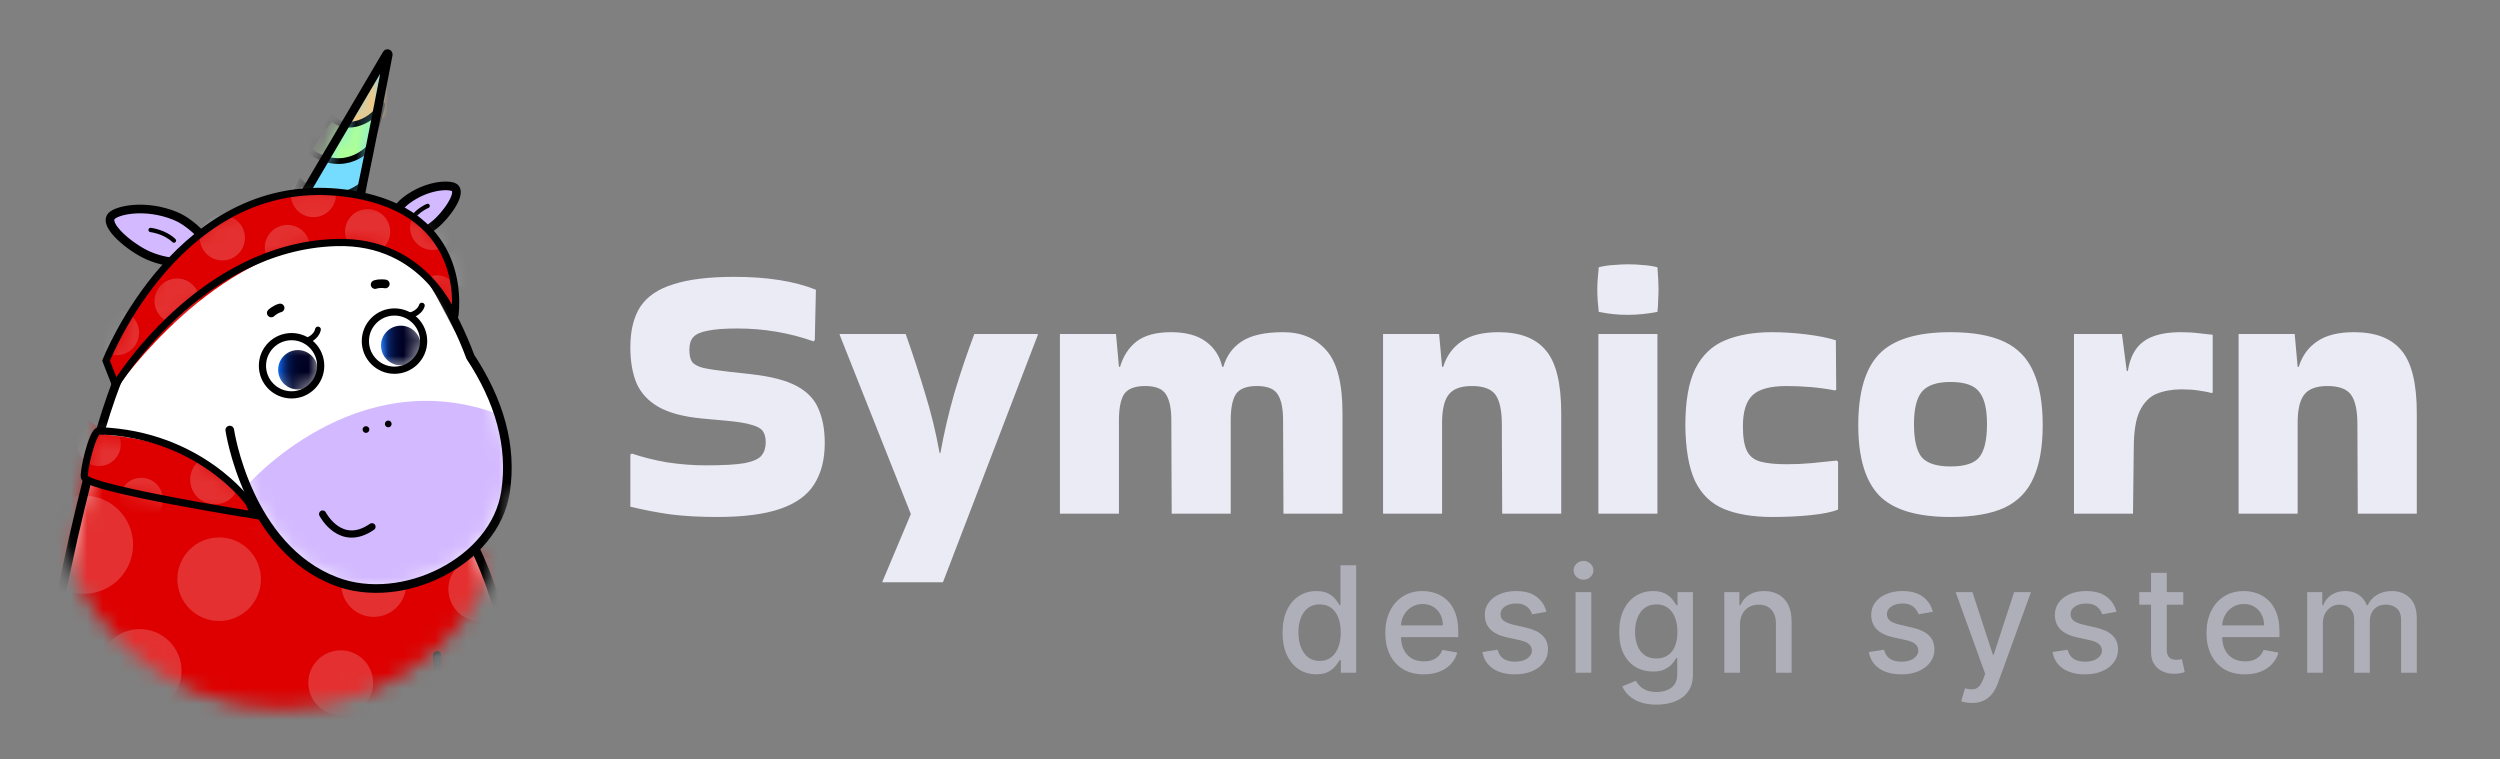 <svg width="158" height="48" viewBox="0 0 158 48" fill="none" xmlns="http://www.w3.org/2000/svg">
<rect x="0" y="0" width="158" height="48" fill="#808080" stroke="none"/>
<g clip-path="url(#clip0_17_477)">
<mask id="mask0_17_477" style="mask-type:luminance" maskUnits="userSpaceOnUse" x="0" y="0" width="158" height="48">
<path d="M157.558 0H0V48H157.558V0Z" fill="white"/>
</mask>
<g mask="url(#mask0_17_477)">
<mask id="mask1_17_477" style="mask-type:alpha" maskUnits="userSpaceOnUse" x="3" y="-2" width="32" height="47">
<path fill-rule="evenodd" clip-rule="evenodd" d="M3.368 30.353V19.975V-1.155H34.695V31.172H32.304C31.879 38.788 25.569 44.832 17.848 44.832C10.126 44.832 3.816 38.788 3.391 31.172H3.368V30.353Z" fill="black"/>
</mask>
<g mask="url(#mask1_17_477)">
<path d="M24.312 14.676C24.312 14.676 24.813 13.318 25.682 12.659C26.936 11.707 28.338 11.639 28.695 11.84C29.25 12.154 28.193 13.632 27.449 14.219C26.48 14.985 25.63 15.316 25.205 15.444" fill="#D3B9FF"/>
<path d="M24.312 14.676C24.312 14.676 24.813 13.318 25.682 12.659C26.936 11.707 28.338 11.639 28.695 11.84C29.25 12.154 28.193 13.632 27.449 14.219C26.48 14.985 25.63 15.316 25.205 15.444" stroke="black" stroke-width="0.546" stroke-miterlimit="10" stroke-linecap="round"/>
<path d="M27.027 13.014C27.027 13.014 26.374 13.28 26.052 13.823L27.027 13.014Z" fill="#FFF4A0"/>
<path d="M27.027 13.014C27.027 13.014 26.374 13.28 26.052 13.823" stroke="black" stroke-width="0.273" stroke-miterlimit="10" stroke-linecap="round"/>
<path d="M18.321 12.477C14.791 12.989 9.236 16.552 6.097 28.114C3.212 38.742 1.887 48.83 1.944 51.394L33.875 51.287C33.875 51.287 32.987 40.931 30.089 34.796L29.661 34.166C29.661 34.166 29.372 12.476 18.321 12.476" fill="white"/>
<mask id="mask2_17_477" style="mask-type:luminance" maskUnits="userSpaceOnUse" x="1" y="12" width="33" height="40">
<path d="M18.321 12.477C14.791 12.989 9.236 16.552 6.097 28.114C3.212 38.742 1.887 48.83 1.944 51.394L33.875 51.287C33.875 51.287 32.987 40.931 30.089 34.796L29.661 34.166C29.661 34.166 29.372 12.476 18.321 12.476" fill="white"/>
</mask>
<g mask="url(#mask2_17_477)">
<path d="M4.761 25.888C4.761 25.888 11.736 31.802 17.039 31.565C22.365 31.329 35.956 34.456 35.956 34.456L40.871 54.236L-7.895 55.794L4.761 25.887V25.888Z" fill="#DE0000"/>
<path opacity="0.19" d="M5.306 37.529C7.021 37.529 8.41 36.139 8.41 34.425C8.41 32.711 7.021 31.322 5.306 31.322C3.592 31.322 2.203 32.711 2.203 34.425C2.203 36.139 3.592 37.529 5.306 37.529Z" fill="white"/>
<path opacity="0.19" d="M8.833 45.041C10.292 45.041 11.474 43.859 11.474 42.4C11.474 40.942 10.292 39.759 8.833 39.759C7.374 39.759 6.192 40.942 6.192 42.4C6.192 43.859 7.374 45.041 8.833 45.041Z" fill="white"/>
<path opacity="0.19" d="M23.617 38.987C24.749 38.987 25.666 38.069 25.666 36.938C25.666 35.806 24.749 34.889 23.617 34.889C22.486 34.889 21.569 35.806 21.569 36.938C21.569 38.069 22.486 38.987 23.617 38.987Z" fill="white"/>
<path opacity="0.19" d="M21.533 45.199C22.664 45.199 23.581 44.281 23.581 43.15C23.581 42.019 22.664 41.101 21.533 41.101C20.401 41.101 19.484 42.019 19.484 43.15C19.484 44.281 20.401 45.199 21.533 45.199Z" fill="white"/>
<path opacity="0.19" d="M30.379 39.277C31.507 39.277 32.421 38.363 32.421 37.234C32.421 36.106 31.507 35.192 30.379 35.192C29.25 35.192 28.336 36.106 28.336 37.234C28.336 38.363 29.25 39.277 30.379 39.277Z" fill="white"/>
<path opacity="0.19" d="M13.85 39.246C15.308 39.246 16.491 38.064 16.491 36.605C16.491 35.146 15.308 33.964 13.85 33.964C12.391 33.964 11.209 35.146 11.209 36.605C11.209 38.064 12.391 39.246 13.85 39.246Z" fill="white"/>
<path d="M27.635 41.432L28.851 55.589" stroke="black" stroke-width="0.546" stroke-miterlimit="10" stroke-linecap="round"/>
</g>
<path d="M18.321 12.477C14.791 12.989 9.236 16.552 6.097 28.114C3.212 38.742 1.887 48.83 1.944 51.394L33.875 51.287C33.875 51.287 32.987 40.931 30.089 34.796L29.661 34.166C29.661 34.166 29.372 12.476 18.321 12.476" stroke="black" stroke-width="0.546" stroke-miterlimit="10" stroke-linecap="round"/>
<path d="M6.12 27.428C5.398 27.384 5.333 30.081 5.434 30.285C5.818 31.055 16.631 33.082 16.631 33.082L16.982 33.352C16.982 33.352 14.911 27.973 6.12 27.43V27.428Z" fill="#DE0000"/>
<mask id="mask3_17_477" style="mask-type:luminance" maskUnits="userSpaceOnUse" x="5" y="27" width="12" height="7">
<path d="M6.12 27.428C5.398 27.384 5.333 30.081 5.434 30.285C5.818 31.055 16.631 33.082 16.631 33.082L16.982 33.352C16.982 33.352 14.911 27.973 6.12 27.43V27.428Z" fill="white"/>
</mask>
<g mask="url(#mask3_17_477)">
<path opacity="0.19" d="M6.257 29.455C7.017 29.455 7.633 28.84 7.633 28.08C7.633 27.32 7.017 26.704 6.257 26.704C5.497 26.704 4.881 27.32 4.881 28.08C4.881 28.84 5.497 29.455 6.257 29.455Z" fill="white"/>
<path opacity="0.19" d="M8.924 32.95C9.684 32.95 10.3 32.334 10.3 31.574C10.3 30.814 9.684 30.198 8.924 30.198C8.165 30.198 7.549 30.814 7.549 31.574C7.549 32.334 8.165 32.95 8.924 32.95Z" fill="white"/>
<path opacity="0.19" d="M13.577 31.872C14.437 31.872 15.134 31.175 15.134 30.315C15.134 29.455 14.437 28.757 13.577 28.757C12.717 28.757 12.02 29.455 12.02 30.315C12.02 31.175 12.717 31.872 13.577 31.872Z" fill="white"/>
<path opacity="0.19" d="M16.049 36.445C16.909 36.445 17.606 35.748 17.606 34.888C17.606 34.028 16.909 33.331 16.049 33.331C15.188 33.331 14.491 34.028 14.491 34.888C14.491 35.748 15.188 36.445 16.049 36.445Z" fill="white"/>
</g>
<path d="M6.265 27.225C5.818 27.209 5.214 29.988 5.345 30.191C5.811 30.918 16.071 32.559 16.071 32.559L15.724 31.765C15.724 31.765 12.649 27.449 6.267 27.225H6.265Z" stroke="black" stroke-width="0.455" stroke-miterlimit="10"/>
<path d="M14.521 27.18C14.521 27.18 15.612 34.612 21.236 36.748C25.435 38.342 31.265 35.49 31.945 31.108C32.4 28.184 31.54 25.31 29.727 22.553C27.997 19.922 26.934 17.062 25.808 15.562C24.816 14.24 21.733 11.982 18.32 12.478C16.604 12.727 15.11 13.307 12.247 15.956C12.247 15.956 11.968 18.355 12.04 19.564C12.336 24.595 14.52 27.181 14.52 27.181L14.521 27.18Z" fill="white"/>
<mask id="mask4_17_477" style="mask-type:luminance" maskUnits="userSpaceOnUse" x="12" y="12" width="21" height="26">
<path d="M14.521 27.18C14.521 27.18 15.612 34.612 21.236 36.748C25.435 38.342 31.265 35.49 31.945 31.108C32.4 28.184 31.54 25.31 29.727 22.553C27.997 19.922 26.934 17.062 25.808 15.562C24.816 14.24 21.733 11.982 18.32 12.478C16.604 12.727 15.11 13.307 12.247 15.956C12.247 15.956 11.968 18.355 12.04 19.564C12.336 24.595 14.52 27.181 14.52 27.181L14.521 27.18Z" fill="white"/>
</mask>
<g mask="url(#mask4_17_477)">
<path d="M15.575 30.721C15.575 30.721 22.464 22.744 31.559 26.203C31.559 26.203 32.956 30.734 30.707 33.7C29.339 35.502 26.71 37.414 23.372 37.285C19.663 37.142 15.325 32.154 15.576 30.721H15.575Z" fill="#D3B9FF"/>
</g>
<path d="M14.521 27.18C14.521 27.18 15.612 34.612 21.236 36.748C25.435 38.342 31.265 35.49 31.945 31.108C32.4 28.184 31.541 25.31 29.727 22.553C28.629 19.592 26.934 17.062 25.808 15.562C24.817 14.24 21.733 11.982 18.32 12.478C16.604 12.727 14.447 13.733 12.247 15.956" stroke="black" stroke-width="0.546" stroke-miterlimit="10" stroke-linecap="round"/>
<path d="M20.39 32.488C20.39 32.488 21.516 34.676 23.51 33.291" stroke="black" stroke-width="0.455" stroke-miterlimit="10" stroke-linecap="round"/>
<path d="M18.427 24.956C19.443 24.956 20.267 24.132 20.267 23.116C20.267 22.099 19.443 21.275 18.427 21.275C17.41 21.275 16.586 22.099 16.586 23.116C16.586 24.132 17.41 24.956 18.427 24.956Z" fill="white"/>
<mask id="mask5_17_477" style="mask-type:luminance" maskUnits="userSpaceOnUse" x="16" y="21" width="5" height="4">
<path d="M18.427 24.957C19.443 24.957 20.267 24.133 20.267 23.116C20.267 22.099 19.443 21.275 18.427 21.275C17.41 21.275 16.586 22.099 16.586 23.116C16.586 24.133 17.41 24.957 18.427 24.957Z" fill="white"/>
</mask>
<g mask="url(#mask5_17_477)">
<path d="M18.824 24.616C19.512 24.616 20.07 24.058 20.07 23.37C20.07 22.682 19.512 22.124 18.824 22.124C18.136 22.124 17.578 22.682 17.578 23.37C17.578 24.058 18.136 24.616 18.824 24.616Z" fill="url(#paint0_linear_17_477)"/>
</g>
<path d="M18.427 24.956C19.443 24.956 20.267 24.132 20.267 23.116C20.267 22.099 19.443 21.275 18.427 21.275C17.41 21.275 16.586 22.099 16.586 23.116C16.586 24.132 17.41 24.956 18.427 24.956Z" stroke="black" stroke-width="0.455" stroke-miterlimit="10"/>
<path d="M24.932 23.398C25.948 23.398 26.773 22.574 26.773 21.558C26.773 20.541 25.948 19.717 24.932 19.717C23.915 19.717 23.091 20.541 23.091 21.558C23.091 22.574 23.915 23.398 24.932 23.398Z" fill="white"/>
<mask id="mask6_17_477" style="mask-type:luminance" maskUnits="userSpaceOnUse" x="23" y="19" width="4" height="5">
<path d="M24.932 23.398C25.948 23.398 26.773 22.574 26.773 21.558C26.773 20.541 25.948 19.717 24.932 19.717C23.915 19.717 23.091 20.541 23.091 21.558C23.091 22.574 23.915 23.398 24.932 23.398Z" fill="white"/>
</mask>
<g mask="url(#mask6_17_477)">
<path d="M25.332 23.09C26.024 23.09 26.585 22.528 26.585 21.836C26.585 21.144 26.024 20.583 25.332 20.583C24.64 20.583 24.079 21.144 24.079 21.836C24.079 22.528 24.64 23.09 25.332 23.09Z" fill="url(#paint1_linear_17_477)"/>
</g>
<path d="M24.932 23.398C25.948 23.398 26.773 22.574 26.773 21.558C26.773 20.541 25.948 19.717 24.932 19.717C23.915 19.717 23.091 20.541 23.091 21.558C23.091 22.574 23.915 23.398 24.932 23.398Z" stroke="black" stroke-width="0.455" stroke-miterlimit="10"/>
<path d="M19.417 21.517C19.417 21.517 19.987 21.336 20.096 20.824" stroke="black" stroke-width="0.364" stroke-miterlimit="10" stroke-linecap="round"/>
<path d="M25.915 19.93C25.915 19.93 26.501 19.81 26.662 19.313" stroke="black" stroke-width="0.364" stroke-miterlimit="10" stroke-linecap="round"/>
<path d="M13.428 15.674C13.428 15.674 12.354 14.165 11.06 13.641C9.192 12.887 7.437 13.274 7.064 13.641C6.483 14.216 8.284 15.685 9.4 16.162C10.855 16.783 12.041 16.556 12.611 16.57" fill="#D3B9FF"/>
<path d="M13.428 15.674C13.428 15.674 12.354 14.165 11.06 13.641C9.192 12.887 7.437 13.274 7.064 13.641C6.483 14.216 8.284 15.685 9.4 16.162C10.855 16.783 12.041 16.556 12.611 16.57" stroke="black" stroke-width="0.546" stroke-miterlimit="10" stroke-linecap="round"/>
<path d="M9.517 14.533C9.517 14.533 10.413 14.641 10.992 15.205L9.517 14.533Z" fill="#FFF4A0"/>
<path d="M9.517 14.533C9.517 14.533 10.413 14.641 10.992 15.205" stroke="black" stroke-width="0.273" stroke-miterlimit="10" stroke-linecap="round"/>
<path d="M24.539 27.004C24.51 27.004 24.482 27.001 24.457 26.989C24.432 26.979 24.408 26.963 24.387 26.943C24.348 26.902 24.325 26.849 24.325 26.793C24.325 26.736 24.348 26.681 24.387 26.642C24.397 26.633 24.409 26.623 24.42 26.616C24.431 26.609 24.444 26.602 24.457 26.596C24.47 26.59 24.484 26.586 24.497 26.585C24.567 26.57 24.639 26.593 24.689 26.642C24.728 26.681 24.75 26.736 24.75 26.793C24.75 26.849 24.729 26.902 24.689 26.943C24.648 26.983 24.594 27.004 24.539 27.004Z" fill="black"/>
<path d="M23.128 27.359C23.072 27.359 23.019 27.336 22.978 27.296C22.959 27.277 22.943 27.253 22.932 27.226C22.922 27.201 22.916 27.174 22.916 27.146C22.916 27.131 22.917 27.117 22.92 27.104C22.923 27.091 22.928 27.078 22.934 27.064C22.94 27.051 22.944 27.04 22.954 27.027C22.961 27.016 22.97 27.005 22.979 26.996C23.059 26.916 23.202 26.916 23.28 26.996C23.289 27.005 23.3 27.016 23.306 27.027C23.313 27.04 23.32 27.051 23.326 27.064C23.332 27.078 23.335 27.091 23.337 27.104C23.34 27.118 23.342 27.131 23.342 27.146C23.342 27.202 23.321 27.256 23.28 27.296C23.24 27.336 23.186 27.359 23.13 27.359H23.128Z" fill="black"/>
<path d="M17.143 19.78C17.143 19.78 17.385 19.546 17.703 19.462L17.143 19.78Z" fill="white"/>
<path d="M17.143 19.78C17.143 19.78 17.385 19.546 17.703 19.462" stroke="black" stroke-width="0.546" stroke-miterlimit="10" stroke-linecap="round"/>
<path d="M24.35 17.945C24.35 17.945 24.02 17.882 23.707 17.985L24.35 17.945Z" fill="white"/>
<path d="M24.35 17.945C24.35 17.945 24.02 17.882 23.707 17.985" stroke="black" stroke-width="0.546" stroke-miterlimit="10" stroke-linecap="round"/>
<path d="M18.92 12.798C18.852 12.883 18.156 13.631 20.318 14.445C20.987 14.698 22.174 14.935 22.372 14.121C23.008 11.51 24.539 3.446 24.539 3.446C24.548 3.39 24.475 3.361 24.446 3.41C24.446 3.41 19.134 12.435 18.92 12.798Z" fill="#75DCFF"/>
<mask id="mask7_17_477" style="mask-type:luminance" maskUnits="userSpaceOnUse" x="18" y="3" width="7" height="12">
<path d="M18.92 12.798C18.852 12.883 18.156 13.631 20.318 14.445C20.987 14.698 22.174 14.935 22.372 14.121C23.008 11.51 24.539 3.446 24.539 3.446C24.548 3.39 24.475 3.361 24.446 3.41C24.446 3.41 19.134 12.435 18.92 12.798Z" fill="white"/>
</mask>
<g mask="url(#mask7_17_477)">
<path d="M21.519 8.075C21.519 8.075 23.425 7.854 24.285 7.386C24.815 7.098 24.215 4.023 24.215 4.023L21.518 8.075H21.519Z" fill="#FFC677"/>
<path d="M20.953 7.425C21.696 8.26 23.289 7.924 24.146 6.629C24.274 6.436 23.394 9.279 23.394 9.279C23.394 9.279 21.834 11.119 19.562 9.542C19.347 9.393 20.953 7.425 20.953 7.425Z" fill="#ADFF98" stroke="black" stroke-width="0.364" stroke-miterlimit="10"/>
<path d="M19.003 11.539C19.003 11.539 20.833 13.351 22.98 11.62C23.15 11.483 22.401 15.024 22.401 15.024L17.72 13.86L19.003 11.539Z" fill="#FF8CFF" stroke="black" stroke-width="0.364" stroke-miterlimit="10"/>
</g>
<path d="M18.92 12.798C18.852 12.883 18.156 13.631 20.318 14.445C20.987 14.698 22.174 14.935 22.372 14.121C23.008 11.51 24.539 3.446 24.539 3.446C24.548 3.39 24.475 3.361 24.446 3.41C24.446 3.41 19.134 12.435 18.92 12.798Z" stroke="black" stroke-width="0.546" stroke-miterlimit="10"/>
<path d="M6.814 23.08C6.814 23.08 10.899 10.573 21.928 12.219C30.512 13.5 28.556 20.146 28.556 20.146C28.556 20.146 26.907 15.074 21.255 15.327C13.573 15.673 7.508 24.352 7.508 24.352L6.813 23.08H6.814Z" fill="#DE0000"/>
<mask id="mask8_17_477" style="mask-type:luminance" maskUnits="userSpaceOnUse" x="6" y="12" width="23" height="13">
<path d="M6.814 23.08C6.814 23.08 10.899 10.573 21.928 12.219C30.512 13.5 28.556 20.146 28.556 20.146C28.556 20.146 26.907 15.074 21.255 15.327C13.573 15.673 7.508 24.352 7.508 24.352L6.813 23.08H6.814Z" fill="white"/>
</mask>
<g mask="url(#mask8_17_477)">
<path opacity="0.19" d="M7.365 22.45C8.153 22.45 8.791 21.812 8.791 21.024C8.791 20.236 8.153 19.598 7.365 19.598C6.577 19.598 5.939 20.236 5.939 21.024C5.939 21.812 6.577 22.45 7.365 22.45Z" fill="white"/>
<path opacity="0.19" d="M11.192 20.454C11.979 20.454 12.618 19.815 12.618 19.027C12.618 18.24 11.979 17.601 11.192 17.601C10.404 17.601 9.766 18.24 9.766 19.027C9.766 19.815 10.404 20.454 11.192 20.454Z" fill="white"/>
<path opacity="0.19" d="M14.054 16.46C14.842 16.46 15.48 15.822 15.48 15.034C15.48 14.246 14.842 13.608 14.054 13.608C13.266 13.608 12.628 14.246 12.628 15.034C12.628 15.822 13.266 16.46 14.054 16.46Z" fill="white"/>
<path opacity="0.19" d="M27.608 20.253C28.395 20.253 29.034 19.614 29.034 18.827C29.034 18.039 28.395 17.4 27.608 17.4C26.82 17.4 26.181 18.039 26.181 18.827C26.181 19.614 26.82 20.253 27.608 20.253Z" fill="white"/>
<path opacity="0.19" d="M23.233 16.069C24.02 16.069 24.659 15.43 24.659 14.643C24.659 13.855 24.02 13.216 23.233 13.216C22.445 13.216 21.806 13.855 21.806 14.643C21.806 15.43 22.445 16.069 23.233 16.069Z" fill="white"/>
<path opacity="0.19" d="M18.162 17.067C18.95 17.067 19.588 16.429 19.588 15.641C19.588 14.853 18.95 14.215 18.162 14.215C17.374 14.215 16.736 14.853 16.736 15.641C16.736 16.429 17.374 17.067 18.162 17.067Z" fill="white"/>
<path opacity="0.19" d="M19.808 13.725C20.596 13.725 21.235 13.086 21.235 12.298C21.235 11.511 20.596 10.872 19.808 10.872C19.021 10.872 18.382 11.511 18.382 12.298C18.382 13.086 19.021 13.725 19.808 13.725Z" fill="white"/>
<path opacity="0.19" d="M27.345 15.801C28.132 15.801 28.771 15.162 28.771 14.374C28.771 13.587 28.132 12.948 27.345 12.948C26.557 12.948 25.918 13.587 25.918 14.374C25.918 15.162 26.557 15.801 27.345 15.801Z" fill="white"/>
<path opacity="0.19" d="M29.701 18.218C30.489 18.218 31.127 17.58 31.127 16.792C31.127 16.004 30.489 15.366 29.701 15.366C28.913 15.366 28.275 16.004 28.275 16.792C28.275 17.58 28.913 18.218 29.701 18.218Z" fill="white"/>
</g>
<path d="M6.704 22.799C6.704 22.799 11.384 10.758 21.927 12.219C29.992 13.336 28.724 20.113 28.724 20.113C28.724 20.113 26.908 15.163 21.254 15.327C12.592 15.581 7.305 24.334 7.305 24.334L6.704 22.799Z" stroke="black" stroke-width="0.455" stroke-miterlimit="10"/>
</g>
<path d="M83.187 42.615C82.775 42.615 82.408 42.51 82.085 42.3C81.765 42.088 81.513 41.786 81.329 41.395C81.148 41.001 81.057 40.529 81.057 39.978C81.057 39.428 81.149 38.957 81.332 38.565C81.518 38.174 81.772 37.874 82.095 37.667C82.418 37.459 82.784 37.355 83.193 37.355C83.509 37.355 83.764 37.408 83.956 37.514C84.151 37.618 84.301 37.74 84.407 37.879C84.515 38.018 84.6 38.141 84.659 38.247H84.719V35.723H85.711V42.516H84.742V41.723H84.659C84.6 41.831 84.514 41.955 84.401 42.095C84.29 42.234 84.137 42.356 83.943 42.459C83.748 42.563 83.496 42.615 83.187 42.615ZM83.405 41.77C83.691 41.77 83.932 41.694 84.129 41.544C84.328 41.391 84.478 41.18 84.579 40.91C84.684 40.641 84.736 40.327 84.736 39.968C84.736 39.615 84.685 39.305 84.583 39.04C84.482 38.774 84.332 38.568 84.135 38.419C83.938 38.271 83.695 38.197 83.405 38.197C83.107 38.197 82.858 38.275 82.659 38.429C82.46 38.584 82.31 38.795 82.208 39.063C82.109 39.331 82.059 39.632 82.059 39.968C82.059 40.309 82.11 40.615 82.211 40.887C82.313 41.159 82.463 41.375 82.662 41.534C82.864 41.691 83.111 41.77 83.405 41.77ZM89.975 42.619C89.474 42.619 89.042 42.511 88.679 42.297C88.318 42.08 88.04 41.776 87.843 41.385C87.649 40.991 87.551 40.53 87.551 40.002C87.551 39.48 87.649 39.02 87.843 38.622C88.04 38.224 88.314 37.913 88.665 37.69C89.02 37.467 89.433 37.355 89.906 37.355C90.194 37.355 90.472 37.402 90.742 37.497C91.012 37.592 91.254 37.742 91.469 37.945C91.683 38.149 91.852 38.413 91.975 38.738C92.099 39.061 92.162 39.453 92.162 39.915V40.267H88.112V39.524H91.19C91.19 39.263 91.137 39.032 91.031 38.831C90.925 38.627 90.775 38.467 90.583 38.35C90.392 38.233 90.169 38.174 89.912 38.174C89.635 38.174 89.391 38.243 89.183 38.38C88.978 38.515 88.819 38.691 88.706 38.91C88.594 39.127 88.54 39.363 88.54 39.617V40.197C88.54 40.538 88.6 40.828 88.718 41.066C88.84 41.305 89.01 41.488 89.226 41.614C89.442 41.737 89.696 41.799 89.986 41.799C90.173 41.799 90.345 41.773 90.5 41.72C90.654 41.664 90.788 41.583 90.901 41.474C91.014 41.366 91.101 41.232 91.159 41.073L92.099 41.242C92.023 41.519 91.889 41.761 91.694 41.968C91.501 42.174 91.26 42.334 90.968 42.45C90.678 42.562 90.347 42.619 89.975 42.619ZM97.734 38.665L96.835 38.824C96.797 38.709 96.738 38.6 96.656 38.496C96.576 38.392 96.467 38.307 96.331 38.24C96.194 38.174 96.022 38.141 95.816 38.141C95.536 38.141 95.301 38.204 95.113 38.33C94.925 38.454 94.831 38.614 94.831 38.811C94.831 38.981 94.894 39.118 95.021 39.222C95.146 39.326 95.35 39.411 95.63 39.478L96.44 39.663C96.909 39.772 97.258 39.939 97.488 40.164C97.718 40.39 97.833 40.683 97.833 41.043C97.833 41.348 97.745 41.62 97.568 41.859C97.393 42.096 97.149 42.282 96.835 42.416C96.523 42.551 96.162 42.619 95.75 42.619C95.18 42.619 94.714 42.497 94.354 42.254C93.993 42.008 93.772 41.66 93.69 41.209L94.649 41.063C94.708 41.313 94.831 41.502 95.017 41.63C95.203 41.756 95.445 41.819 95.743 41.819C96.068 41.819 96.328 41.752 96.523 41.617C96.717 41.48 96.815 41.313 96.815 41.116C96.815 40.957 96.755 40.823 96.636 40.715C96.519 40.606 96.338 40.525 96.095 40.469L95.233 40.28C94.757 40.172 94.406 39.999 94.178 39.763C93.952 39.526 93.839 39.227 93.839 38.864C93.839 38.563 93.923 38.3 94.092 38.075C94.259 37.849 94.492 37.673 94.788 37.547C95.085 37.419 95.424 37.355 95.806 37.355C96.357 37.355 96.791 37.474 97.106 37.713C97.423 37.95 97.632 38.267 97.734 38.665ZM99.577 42.516V37.421H100.569V42.516H99.577ZM100.078 36.635C99.906 36.635 99.757 36.578 99.634 36.462C99.512 36.345 99.451 36.206 99.451 36.045C99.451 35.881 99.512 35.742 99.634 35.627C99.757 35.51 99.906 35.451 100.078 35.451C100.251 35.451 100.397 35.51 100.52 35.627C100.643 35.742 100.705 35.881 100.705 36.045C100.705 36.206 100.643 36.345 100.52 36.462C100.397 36.578 100.251 36.635 100.078 36.635ZM104.693 44.532C104.289 44.532 103.94 44.479 103.648 44.373C103.358 44.267 103.122 44.127 102.939 43.952C102.755 43.777 102.618 43.586 102.527 43.378L103.379 43.027C103.439 43.124 103.519 43.227 103.618 43.335C103.72 43.446 103.858 43.54 104.029 43.617C104.205 43.694 104.429 43.733 104.703 43.733C105.079 43.733 105.389 43.641 105.635 43.458C105.88 43.276 106.003 42.987 106.003 42.589V41.587H105.94C105.88 41.695 105.794 41.816 105.682 41.949C105.571 42.081 105.418 42.196 105.224 42.294C105.029 42.391 104.776 42.44 104.464 42.44C104.062 42.44 103.699 42.346 103.376 42.158C103.056 41.967 102.802 41.688 102.614 41.318C102.428 40.947 102.335 40.49 102.335 39.949C102.335 39.407 102.427 38.942 102.61 38.556C102.796 38.169 103.05 37.872 103.373 37.667C103.696 37.459 104.062 37.355 104.471 37.355C104.787 37.355 105.042 37.408 105.237 37.514C105.432 37.618 105.583 37.74 105.692 37.879C105.802 38.018 105.887 38.141 105.947 38.247H106.02V37.421H106.992V42.629C106.992 43.066 106.89 43.426 106.686 43.707C106.483 43.987 106.208 44.195 105.861 44.33C105.516 44.465 105.127 44.532 104.693 44.532ZM104.683 41.617C104.968 41.617 105.209 41.551 105.406 41.418C105.605 41.283 105.756 41.091 105.858 40.841C105.961 40.589 106.013 40.287 106.013 39.935C106.013 39.593 105.962 39.291 105.861 39.03C105.759 38.769 105.61 38.565 105.413 38.419C105.216 38.271 104.973 38.197 104.683 38.197C104.385 38.197 104.136 38.275 103.937 38.429C103.738 38.582 103.587 38.79 103.485 39.053C103.386 39.316 103.336 39.61 103.336 39.935C103.336 40.269 103.388 40.562 103.489 40.814C103.591 41.066 103.741 41.263 103.94 41.405C104.141 41.546 104.389 41.617 104.683 41.617ZM109.967 39.491V42.516H108.976V37.421H109.928V38.25H109.991C110.108 37.981 110.291 37.764 110.541 37.6C110.793 37.437 111.111 37.355 111.493 37.355C111.84 37.355 112.145 37.428 112.405 37.574C112.666 37.717 112.868 37.932 113.012 38.217C113.156 38.502 113.228 38.855 113.228 39.275V42.516H112.237V39.395C112.237 39.025 112.14 38.737 111.948 38.529C111.755 38.319 111.491 38.214 111.154 38.214C110.925 38.214 110.72 38.264 110.541 38.363C110.365 38.463 110.224 38.608 110.12 38.801C110.018 38.991 109.967 39.221 109.967 39.491ZM122.155 38.665L121.256 38.824C121.218 38.709 121.159 38.6 121.077 38.496C120.998 38.392 120.889 38.307 120.752 38.24C120.616 38.174 120.444 38.141 120.238 38.141C119.957 38.141 119.723 38.204 119.535 38.33C119.347 38.454 119.253 38.614 119.253 38.811C119.253 38.981 119.316 39.118 119.442 39.222C119.568 39.326 119.772 39.411 120.052 39.478L120.861 39.663C121.33 39.772 121.68 39.939 121.91 40.164C122.14 40.39 122.255 40.683 122.255 41.043C122.255 41.348 122.167 41.62 121.99 41.859C121.815 42.096 121.57 42.282 121.256 42.416C120.945 42.551 120.583 42.619 120.172 42.619C119.602 42.619 119.136 42.497 118.776 42.254C118.415 42.008 118.194 41.66 118.112 41.209L119.07 41.063C119.13 41.313 119.253 41.502 119.439 41.63C119.624 41.756 119.867 41.819 120.165 41.819C120.49 41.819 120.75 41.752 120.945 41.617C121.139 41.48 121.236 41.313 121.236 41.116C121.236 40.957 121.176 40.823 121.058 40.715C120.941 40.606 120.76 40.525 120.517 40.469L119.655 40.28C119.179 40.172 118.828 39.999 118.6 39.763C118.374 39.526 118.261 39.227 118.261 38.864C118.261 38.563 118.345 38.3 118.514 38.075C118.681 37.849 118.914 37.673 119.21 37.547C119.506 37.419 119.846 37.355 120.228 37.355C120.779 37.355 121.213 37.474 121.528 37.713C121.845 37.95 122.054 38.267 122.155 38.665ZM124.626 44.426C124.477 44.426 124.343 44.414 124.221 44.39C124.099 44.368 124.009 44.343 123.949 44.317L124.188 43.504C124.37 43.553 124.53 43.574 124.672 43.567C124.814 43.561 124.939 43.508 125.048 43.408C125.158 43.309 125.255 43.146 125.339 42.92L125.462 42.582L123.597 37.421H124.659L125.949 41.375H126.002L127.293 37.421H128.357L126.258 43.196C126.161 43.461 126.037 43.686 125.886 43.869C125.736 44.055 125.557 44.194 125.349 44.287C125.141 44.38 124.9 44.426 124.626 44.426ZM133.761 38.665L132.862 38.824C132.824 38.709 132.765 38.6 132.683 38.496C132.604 38.392 132.495 38.307 132.358 38.24C132.221 38.174 132.05 38.141 131.844 38.141C131.563 38.141 131.329 38.204 131.141 38.33C130.952 38.454 130.859 38.614 130.859 38.811C130.859 38.981 130.922 39.118 131.048 39.222C131.174 39.326 131.378 39.411 131.658 39.478L132.467 39.663C132.936 39.772 133.286 39.939 133.516 40.164C133.746 40.39 133.86 40.683 133.86 41.043C133.86 41.348 133.772 41.62 133.595 41.859C133.421 42.096 133.176 42.282 132.862 42.416C132.551 42.551 132.189 42.619 131.778 42.619C131.207 42.619 130.742 42.497 130.381 42.254C130.021 42.008 129.8 41.66 129.718 41.209L130.676 41.063C130.736 41.313 130.859 41.502 131.044 41.63C131.23 41.756 131.473 41.819 131.771 41.819C132.096 41.819 132.356 41.752 132.551 41.617C132.745 41.48 132.842 41.313 132.842 41.116C132.842 40.957 132.782 40.823 132.664 40.715C132.546 40.606 132.365 40.525 132.123 40.469L131.26 40.28C130.785 40.172 130.433 39.999 130.205 39.763C129.98 39.526 129.867 39.227 129.867 38.864C129.867 38.563 129.951 38.3 130.119 38.075C130.287 37.849 130.52 37.673 130.816 37.547C131.112 37.419 131.452 37.355 131.834 37.355C132.385 37.355 132.818 37.474 133.134 37.713C133.45 37.95 133.659 38.267 133.761 38.665ZM137.983 37.421V38.217H135.2V37.421H137.983ZM135.946 36.2H136.938V41.02C136.938 41.212 136.967 41.357 137.025 41.454C137.082 41.55 137.156 41.615 137.246 41.65C137.34 41.683 137.44 41.7 137.549 41.7C137.628 41.7 137.698 41.694 137.757 41.683C137.817 41.672 137.864 41.663 137.896 41.657L138.076 42.476C138.018 42.498 137.937 42.52 137.831 42.542C137.725 42.567 137.592 42.58 137.432 42.582C137.171 42.587 136.928 42.54 136.702 42.443C136.477 42.346 136.295 42.195 136.156 41.992C136.016 41.788 135.946 41.533 135.946 41.225V36.2ZM141.875 42.619C141.373 42.619 140.941 42.511 140.578 42.297C140.217 42.08 139.939 41.776 139.742 41.385C139.548 40.991 139.45 40.53 139.45 40.002C139.45 39.48 139.548 39.02 139.742 38.622C139.939 38.224 140.213 37.913 140.565 37.69C140.919 37.467 141.332 37.355 141.805 37.355C142.093 37.355 142.371 37.402 142.641 37.497C142.911 37.592 143.153 37.742 143.368 37.945C143.582 38.149 143.752 38.413 143.875 38.738C143.999 39.061 144.061 39.453 144.061 39.915V40.267H140.011V39.524H143.089C143.089 39.263 143.036 39.032 142.93 38.831C142.824 38.627 142.674 38.467 142.482 38.35C142.292 38.233 142.068 38.174 141.812 38.174C141.533 38.174 141.29 38.243 141.082 38.38C140.877 38.515 140.717 38.691 140.605 38.91C140.494 39.127 140.439 39.363 140.439 39.617V40.197C140.439 40.538 140.498 40.828 140.618 41.066C140.739 41.305 140.909 41.488 141.125 41.614C141.342 41.737 141.595 41.799 141.885 41.799C142.073 41.799 142.244 41.773 142.399 41.72C142.554 41.664 142.688 41.583 142.8 41.474C142.913 41.366 143 41.232 143.059 41.073L143.997 41.242C143.922 41.519 143.788 41.761 143.593 41.968C143.4 42.174 143.159 42.334 142.866 42.45C142.577 42.562 142.247 42.619 141.875 42.619ZM145.815 42.516V37.421H146.767V38.25H146.83C146.936 37.969 147.11 37.751 147.351 37.594C147.592 37.434 147.88 37.355 148.216 37.355C148.557 37.355 148.842 37.434 149.072 37.594C149.304 37.753 149.475 37.972 149.586 38.25H149.64C149.761 37.978 149.954 37.762 150.22 37.6C150.485 37.437 150.802 37.355 151.169 37.355C151.63 37.355 152.008 37.5 152.3 37.789C152.594 38.079 152.741 38.516 152.741 39.099V42.516H151.749V39.192C151.749 38.847 151.655 38.597 151.467 38.443C151.279 38.288 151.054 38.211 150.793 38.211C150.471 38.211 150.22 38.31 150.04 38.509C149.862 38.706 149.772 38.959 149.772 39.269V42.516H148.784V39.129C148.784 38.853 148.697 38.631 148.525 38.463C148.352 38.295 148.128 38.211 147.852 38.211C147.664 38.211 147.49 38.26 147.33 38.36C147.174 38.457 147.047 38.593 146.949 38.768C146.854 38.942 146.807 39.145 146.807 39.375V42.516H145.815Z" fill="#AFAFBA"/>
<path d="M39.931 28.664C40.615 28.897 41.361 29.083 42.169 29.223C42.993 29.347 43.809 29.41 44.617 29.41C45.721 29.41 46.536 29.363 47.065 29.27C47.609 29.161 47.966 28.998 48.137 28.78C48.308 28.563 48.394 28.283 48.394 27.941C48.394 27.645 48.332 27.413 48.207 27.241C48.083 27.071 47.842 26.938 47.484 26.845C47.127 26.736 46.599 26.651 45.899 26.589L44.361 26.449C43.21 26.34 42.301 26.099 41.633 25.726C40.98 25.353 40.514 24.856 40.234 24.234C39.97 23.597 39.838 22.835 39.838 21.949C39.838 20.892 40.048 20.038 40.467 19.385C40.903 18.732 41.602 18.258 42.566 17.963C43.529 17.652 44.811 17.497 46.412 17.497C48.495 17.497 50.212 17.768 51.565 18.312L51.495 21.483L51.425 21.576C49.886 21.032 48.277 20.76 46.599 20.76C45.791 20.76 45.169 20.807 44.734 20.9C44.298 20.978 43.995 21.11 43.824 21.297C43.653 21.483 43.568 21.747 43.568 22.089C43.568 22.431 43.622 22.688 43.731 22.859C43.855 23.029 44.096 23.162 44.454 23.255C44.811 23.333 45.332 23.41 46.016 23.488L47.484 23.651C48.728 23.791 49.684 24.04 50.352 24.397C51.02 24.755 51.479 25.236 51.728 25.843C51.992 26.433 52.124 27.156 52.124 28.011C52.124 29.052 51.899 29.922 51.448 30.622C51.013 31.306 50.298 31.819 49.303 32.161C48.308 32.503 46.98 32.673 45.316 32.673C44.228 32.673 43.249 32.619 42.379 32.51C41.509 32.386 40.662 32.223 39.838 32.021V28.733L39.931 28.664ZM55.771 36.753L57.566 32.487L53.066 21.157V21.11H57.239C57.675 22.338 58.079 23.573 58.452 24.817C58.84 26.06 59.151 27.335 59.384 28.64H59.431C59.664 27.35 59.959 26.084 60.317 24.84C60.69 23.597 61.109 22.353 61.576 21.11H65.586V21.18L59.594 36.8H55.771V36.753ZM81.091 20.994C82.242 20.994 83.151 21.374 83.819 22.136C84.503 22.897 84.845 24.218 84.845 26.099V32.464H81.115L81.091 26.565C81.091 25.804 80.975 25.252 80.742 24.91C80.524 24.568 80.089 24.397 79.436 24.397C78.784 24.397 78.341 24.568 78.108 24.91C77.89 25.252 77.781 25.804 77.781 26.565V32.464H74.051L74.028 26.565C74.028 25.804 73.911 25.252 73.678 24.91C73.46 24.568 73.025 24.397 72.372 24.397C71.72 24.397 71.277 24.568 71.043 24.91C70.826 25.252 70.717 25.804 70.717 26.565V32.464H66.987V21.11H70.531L70.717 23.185H70.787C70.989 22.501 71.339 21.965 71.836 21.576C72.349 21.188 73.072 20.994 74.004 20.994C74.937 20.994 75.667 21.188 76.196 21.576C76.74 21.965 77.089 22.501 77.245 23.185H77.315C77.517 22.485 77.905 21.949 78.48 21.576C79.071 21.188 79.942 20.994 81.091 20.994ZM91.139 32.464H87.409V21.11H90.952L91.139 23.185H91.209C91.427 22.485 91.816 21.949 92.375 21.576C92.934 21.188 93.711 20.994 94.706 20.994C96.058 20.994 97.053 21.374 97.69 22.136C98.343 22.897 98.669 24.218 98.669 26.099V32.464H94.939L94.916 26.822C94.916 25.951 94.784 25.33 94.52 24.957C94.255 24.584 93.758 24.397 93.027 24.397C92.344 24.397 91.862 24.568 91.582 24.91C91.302 25.236 91.154 25.804 91.139 26.612V32.464ZM104.749 16.89C104.796 17.45 104.819 17.916 104.819 18.289C104.819 18.507 104.811 18.732 104.796 18.965C104.796 19.183 104.78 19.431 104.749 19.711C104.423 19.773 104.104 19.82 103.793 19.851C103.482 19.882 103.171 19.898 102.861 19.898C102.565 19.898 102.262 19.882 101.951 19.851C101.656 19.82 101.352 19.773 101.042 19.711C101.011 19.447 100.988 19.206 100.972 18.988C100.957 18.755 100.949 18.53 100.949 18.312C100.949 18.11 100.957 17.893 100.972 17.66C100.988 17.427 101.011 17.17 101.042 16.89C101.352 16.813 101.664 16.766 101.975 16.75C102.301 16.719 102.62 16.704 102.931 16.704C103.225 16.704 103.521 16.719 103.816 16.75C104.127 16.766 104.438 16.813 104.749 16.89ZM104.749 32.464H101.019V21.11H104.749V32.464ZM116.166 29.177V32.207C115.777 32.363 115.203 32.479 114.44 32.557C113.679 32.635 112.871 32.673 112.016 32.673C110.788 32.673 109.763 32.503 108.939 32.161C108.131 31.819 107.524 31.228 107.12 30.389C106.732 29.549 106.53 28.384 106.514 26.892C106.514 25.353 106.724 24.156 107.144 23.302C107.579 22.447 108.208 21.848 109.032 21.506C109.856 21.165 110.843 20.994 111.992 20.994C112.676 20.994 113.4 21.04 114.161 21.133C114.922 21.227 115.544 21.351 116.026 21.506L116.049 24.63L115.979 24.677C115.513 24.584 115.016 24.514 114.488 24.467C113.959 24.421 113.438 24.397 112.925 24.397C111.884 24.397 111.161 24.592 110.757 24.98C110.353 25.369 110.151 26.021 110.151 26.938C110.151 27.638 110.237 28.159 110.408 28.5C110.579 28.842 110.866 29.068 111.27 29.177C111.674 29.285 112.226 29.34 112.925 29.34C113.469 29.34 113.99 29.316 114.488 29.27C114.984 29.223 115.513 29.169 116.072 29.107L116.166 29.177ZM117.443 26.869C117.443 24.786 117.885 23.286 118.771 22.369C119.657 21.452 121.157 20.994 123.271 20.994C124.685 20.994 125.82 21.195 126.675 21.6C127.529 22.004 128.143 22.641 128.516 23.511C128.904 24.366 129.099 25.485 129.099 26.869C129.099 28.236 128.904 29.347 128.516 30.202C128.143 31.057 127.529 31.687 126.675 32.091C125.82 32.479 124.685 32.673 123.271 32.673C121.157 32.673 119.657 32.223 118.771 31.321C117.885 30.404 117.443 28.92 117.443 26.869ZM123.271 29.48C124.172 29.48 124.778 29.285 125.089 28.897C125.416 28.493 125.579 27.793 125.579 26.799C125.579 25.85 125.416 25.174 125.089 24.77C124.778 24.351 124.172 24.141 123.271 24.141C122.4 24.141 121.794 24.351 121.452 24.77C121.126 25.174 120.963 25.85 120.963 26.799C120.963 27.793 121.126 28.493 121.452 28.897C121.794 29.285 122.4 29.48 123.271 29.48ZM134.806 32.464H131.076V21.11H134.107L134.41 23.441H134.48C134.62 22.571 134.954 21.949 135.482 21.576C136.011 21.188 136.796 20.994 137.837 20.994C138.257 20.994 138.637 21.017 138.979 21.063C139.321 21.095 139.608 21.126 139.842 21.157V24.794L139.795 24.84C139.547 24.778 139.259 24.724 138.932 24.677C138.621 24.63 138.264 24.607 137.86 24.607C137.285 24.607 136.765 24.7 136.298 24.887C135.848 25.073 135.49 25.439 135.226 25.983C134.977 26.511 134.853 27.304 134.853 28.36L134.806 32.464ZM145.211 32.464H141.48V21.11H145.024L145.211 23.185H145.281C145.498 22.485 145.886 21.949 146.446 21.576C147.005 21.188 147.783 20.994 148.777 20.994C150.13 20.994 151.124 21.374 151.762 22.136C152.414 22.897 152.741 24.218 152.741 26.099V32.464H149.011L148.988 26.822C148.988 25.951 148.856 25.33 148.591 24.957C148.327 24.584 147.83 24.397 147.099 24.397C146.415 24.397 145.933 24.568 145.654 24.91C145.373 25.236 145.226 25.804 145.211 26.612V32.464Z" fill="#EBEBF6"/>
</g>
</g>
<defs>
<linearGradient id="paint0_linear_17_477" x1="17.257" y1="23.309" x2="20.695" y2="23.445" gradientUnits="userSpaceOnUse">
<stop offset="0.09" stop-color="#1371FF"/>
<stop offset="0.11" stop-color="#1064E6"/>
<stop offset="0.14" stop-color="#0D4FBD"/>
<stop offset="0.18" stop-color="#0A3C98"/>
<stop offset="0.22" stop-color="#072C77"/>
<stop offset="0.26" stop-color="#051E5C"/>
<stop offset="0.31" stop-color="#031346"/>
<stop offset="0.37" stop-color="#010A35"/>
<stop offset="0.44" stop-color="#000429"/>
<stop offset="0.55" stop-color="#000022"/>
<stop offset="0.83" stop-color="#000021"/>
</linearGradient>
<linearGradient id="paint1_linear_17_477" x1="24.078" y1="21.836" x2="26.585" y2="21.836" gradientUnits="userSpaceOnUse">
<stop stop-color="#1371FF"/>
<stop offset="0.02" stop-color="#1064E6"/>
<stop offset="0.07" stop-color="#0D4FBD"/>
<stop offset="0.12" stop-color="#0A3C98"/>
<stop offset="0.17" stop-color="#072C77"/>
<stop offset="0.23" stop-color="#051E5C"/>
<stop offset="0.3" stop-color="#031346"/>
<stop offset="0.38" stop-color="#010A35"/>
<stop offset="0.48" stop-color="#000429"/>
<stop offset="0.62" stop-color="#000022"/>
<stop offset="1" stop-color="#000021"/>
</linearGradient>
<clipPath id="clip0_17_477">
<rect width="157.558" height="48" fill="white"/>
</clipPath>
</defs>
</svg>
